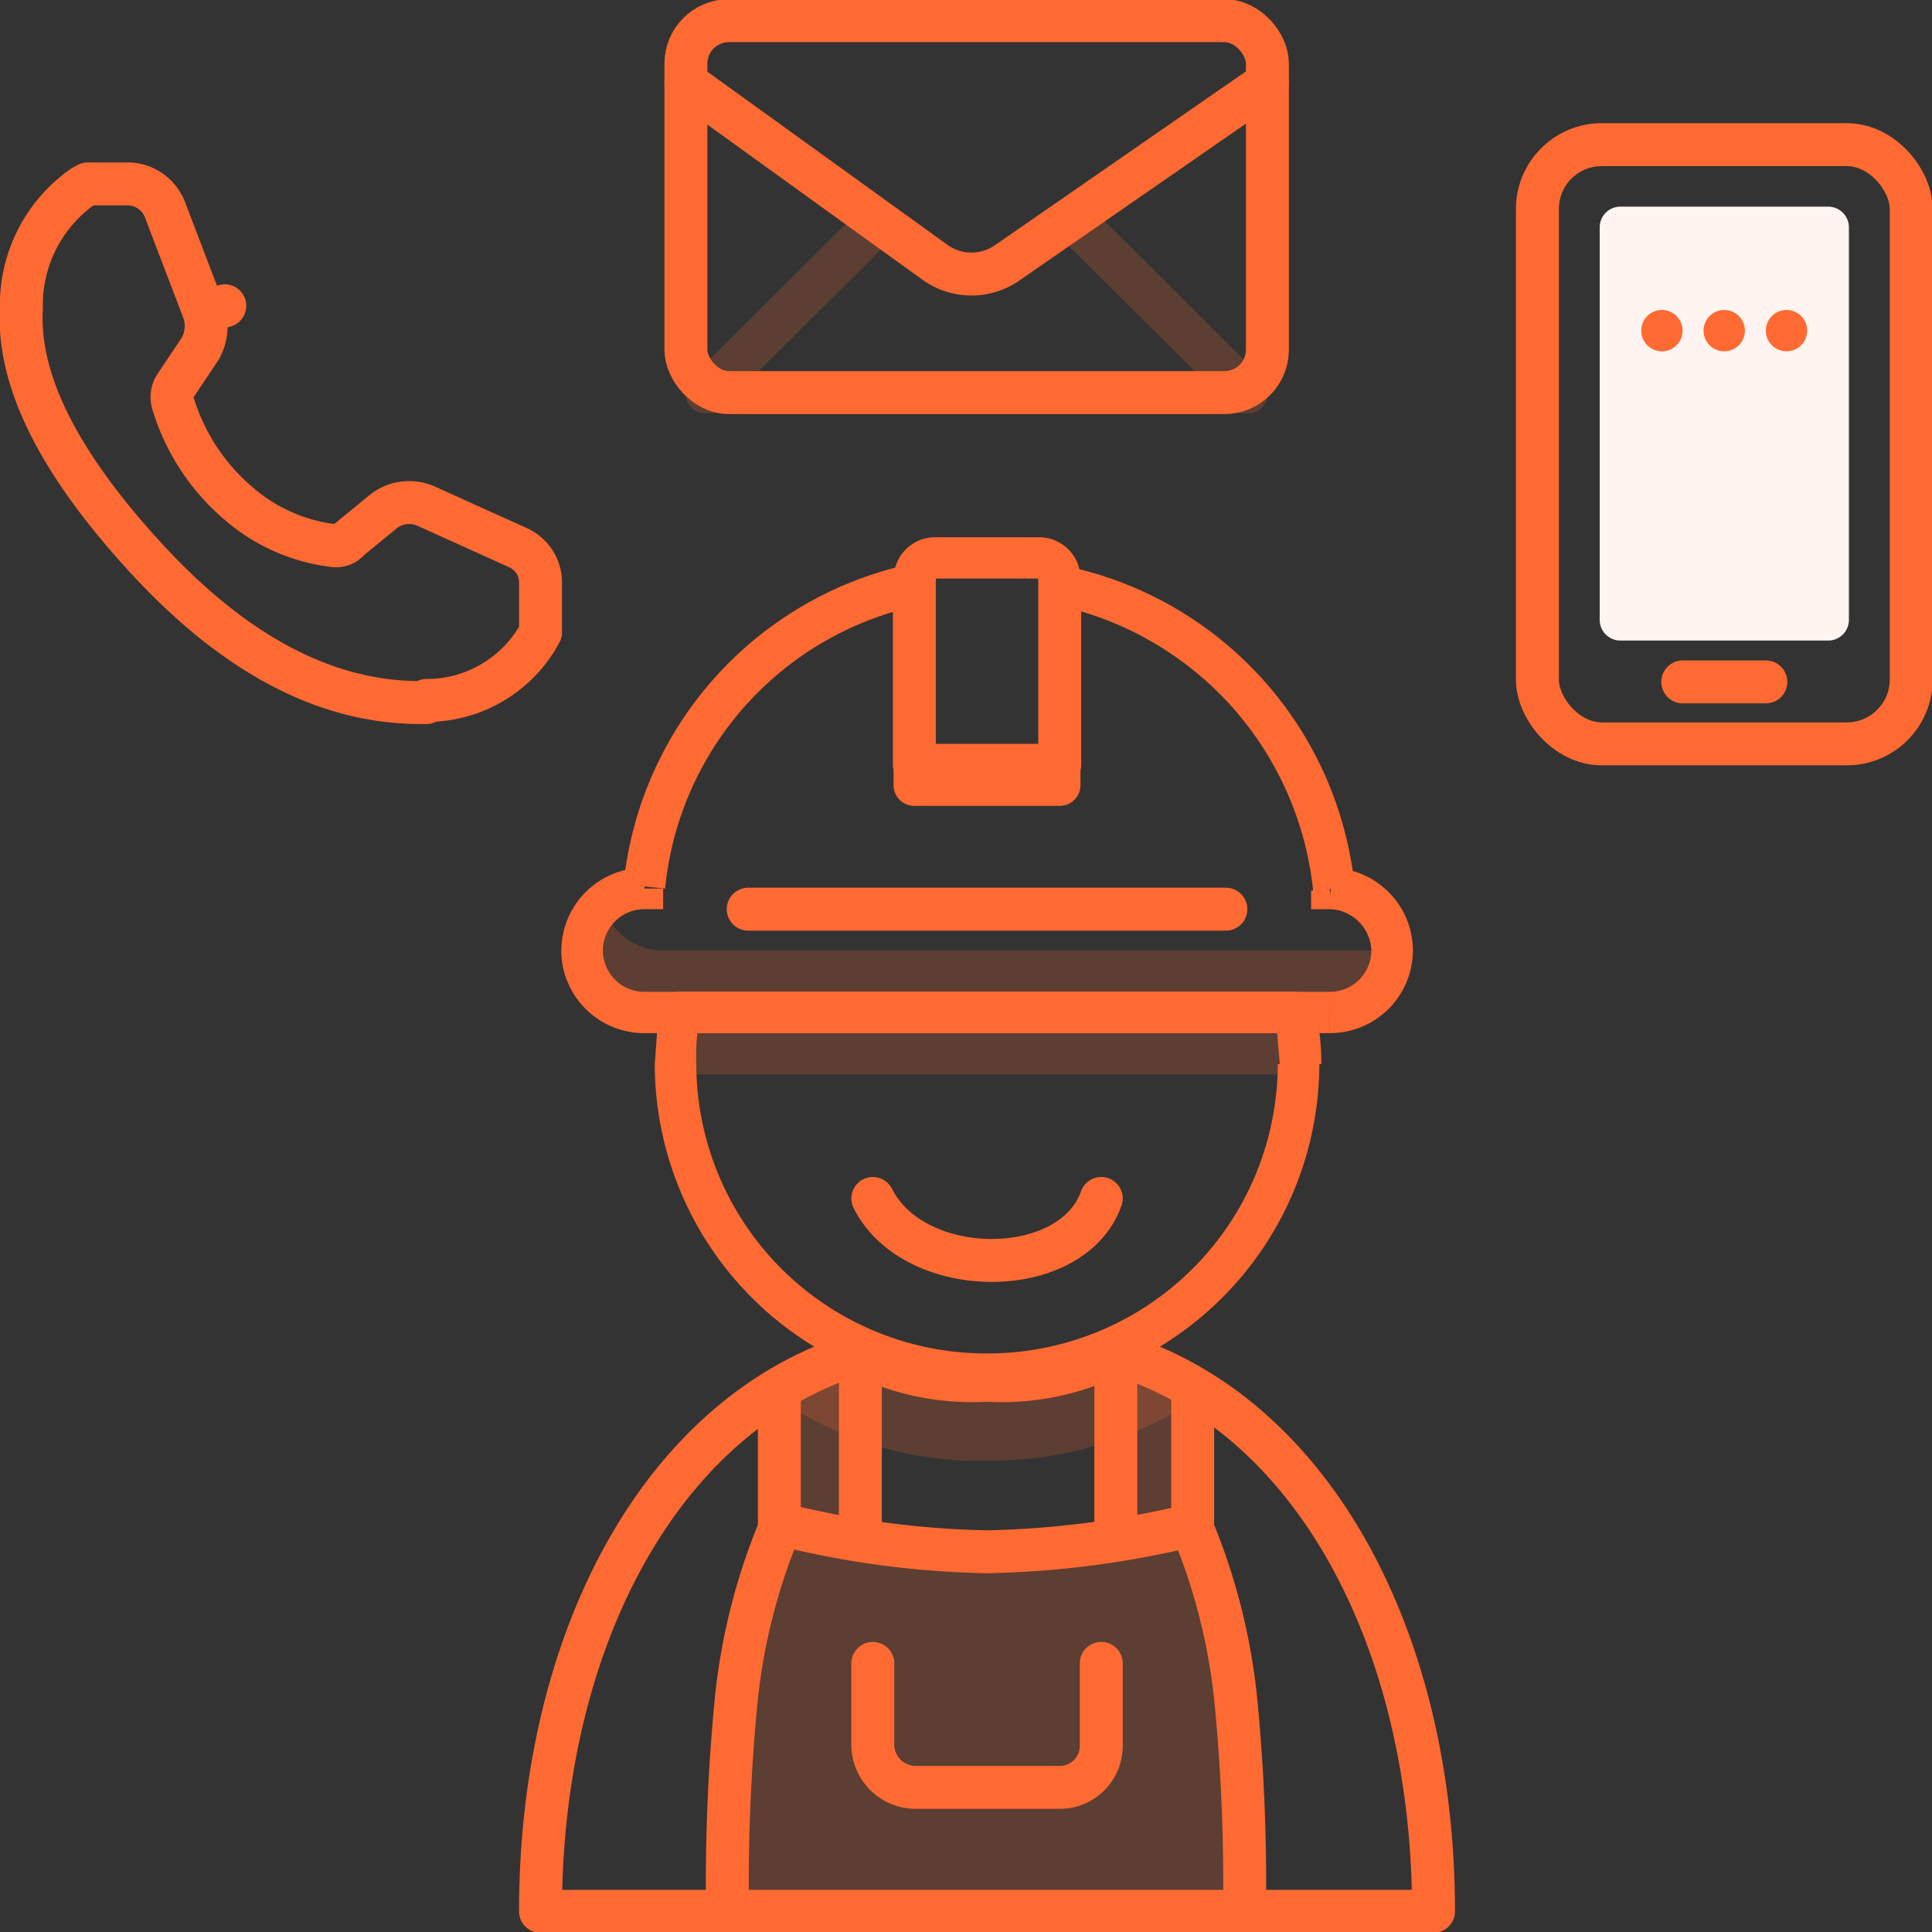 <svg xmlns="http://www.w3.org/2000/svg" xmlns:xlink="http://www.w3.org/1999/xlink" width="90" height="90" viewBox="0 0 90 90"><rect x="0" y="0" width="90" height="90" fill="#333333" stroke="none"/><defs><clipPath id="a"><rect width="90" height="90" fill="none"/></clipPath><clipPath id="c"><rect width="20.607" height="5.679" fill="none"/></clipPath><clipPath id="d"><rect width="37.731" height="7.701" fill="none"/></clipPath><clipPath id="e"><rect width="24.269" height="25.508" fill="none"/></clipPath><clipPath id="f"><rect width="27.089" height="9.626" fill="none"/></clipPath></defs><g clip-path="url(#a)"><g clip-path="url(#a)"><path d="M26.026,91.489h41.6c0-12.61-5.611-23.2-14.8-25.989a11.756,11.756,0,0,1-6,1.251,11.756,11.756,0,0,1-6-1.251C31.637,68.291,26.026,78.88,26.026,91.489Z" transform="translate(-0.847 -2.452)" fill="none" stroke="#ff6a33" stroke-linecap="round" stroke-linejoin="round" stroke-width="2"/><g transform="translate(35.725 62.374)" opacity="0.2" style="isolation:isolate"><g clip-path="url(#c)"><path d="M36.926,67.206A24.205,24.205,0,0,1,40.893,64.8c4.354,1.636,8.223,2.118,12.577,0a21.484,21.484,0,0,1,4.063,2.406,17.661,17.661,0,0,1-10.352,3.273,16.514,16.514,0,0,1-10.255-3.273" transform="translate(-36.926 -64.8)" fill="#ff6a33"/></g></g><path d="M43.993,36h6.772a.965.965,0,0,1,.967.963v.963a.965.965,0,0,1-.967.963H43.993a.965.965,0,0,1-.967-.963v-.963A.965.965,0,0,1,43.993,36" transform="translate(-1.4 -1.348)" fill="#ff6a33"/><path d="M43.473,28.31l.193.963.774-.193v-.77ZM30.9,43.326h.871v-.963H30.9Zm31.927-.963-.871.1v.866h.967ZM50.245,28.31h-.967v.77l.774.1Zm-5.8-.385V26a1.93,1.93,0,0,0-1.935,1.925Zm0,0H42.506v.385H44.44ZM31.863,42.364a14.972,14.972,0,0,1,11.8-13.187l-.387-1.925a17.031,17.031,0,0,0-13.351,14.92Zm-2.9,2.888A1.936,1.936,0,0,1,30.9,43.326V41.4a3.86,3.86,0,0,0-3.87,3.85ZM30.9,47.176a1.93,1.93,0,0,1-1.935-1.925H27.026A3.86,3.86,0,0,0,30.9,49.1Zm31.927,0H30.9V49.1H62.822Zm1.935-1.925a1.93,1.93,0,0,1-1.935,1.925V49.1a3.86,3.86,0,0,0,3.87-3.85Zm-1.935-1.925a2,2,0,0,1,1.935,1.925h1.935a3.859,3.859,0,0,0-3.773-3.85ZM50.149,29.176a15.181,15.181,0,0,1,11.9,13.283l1.935-.193a17.027,17.027,0,0,0-13.448-14.92Zm-.871-.866h1.935v-.385H49.278Zm0-.385h1.935A1.93,1.93,0,0,0,49.278,26Zm-4.837,0h4.837V26H44.44Z" transform="translate(-0.879 -0.973)" fill="#ff6a33"/><path d="M50.538,28v8.663m7.74,6.738H36.026m7.74-6.738V28" transform="translate(-1.172 -1.048)" fill="none" stroke="#ff6a33" stroke-linecap="round" stroke-width="2"/><g transform="translate(27.114 42.353)" opacity="0.2" style="isolation:isolate"><g clip-path="url(#d)"><path d="M65.757,45.925v2.021H61.017V51.7H32.863V47.947H28.026V45.925L28.993,44l.193.289A2.9,2.9,0,0,0,31.8,45.925Z" transform="translate(-28.026 -44)" fill="#ff6a33"/></g></g><path d="M41.218,66.4v7.7m11.9-7.7v7.7m3.58-6.449v6.064A28.275,28.275,0,0,1,58.729,81.9a88.657,88.657,0,0,1,.387,9.433M37.444,67.651v6.064A28.275,28.275,0,0,0,35.413,81.9a88.657,88.657,0,0,0-.387,9.433M56.7,73.523a44.047,44.047,0,0,1-9.578,1.251,42.625,42.625,0,0,1-9.481-1.251" transform="translate(-1.139 -2.486)" fill="none" stroke="#ff6a33" stroke-linecap="round" stroke-linejoin="round" stroke-width="2"/><path d="M32.687,48.963V48a.966.966,0,0,0-.967.77Zm28.637,0,.967-.193a.966.966,0,0,0-.967-.77ZM33.461,51.369a9.327,9.327,0,0,1,.193-2.31l-1.935-.289-.193,2.6ZM47.006,64.845A13.51,13.51,0,0,1,33.461,51.369H31.526a15.44,15.44,0,0,0,15.48,15.4ZM60.55,51.369A13.51,13.51,0,0,1,47.006,64.845V66.77a15.44,15.44,0,0,0,15.48-15.4Zm-.1-2.31.193,2.31h1.935a11.263,11.263,0,0,0-.29-2.6ZM61.421,48H32.59v1.925H61.227Z" transform="translate(-1.026 -1.797)" fill="#ff6a33"/><path d="M42.026,58c1.935,3.85,9.288,3.85,10.642,0" transform="translate(-1.367 -2.171)" fill="none" stroke="#ff6a33" stroke-linecap="round" stroke-linejoin="round" stroke-width="2"/><g transform="translate(33.804 63.529)" opacity="0.2" style="isolation:isolate"><g clip-path="url(#e)"><path d="M37.442,73.7V67.444L40.828,66v8.182H52.921L53.405,66l2.9,1.251.484,6.93C58.726,80.246,59.21,84,59.21,91.508l-24.187-.481A44.069,44.069,0,0,1,37.442,73.7" transform="translate(-34.941 -66)" fill="#ff6a33"/></g></g><path d="M42.026,80.5v3.85a2,2,0,0,0,1.935,1.925h6.772a1.93,1.93,0,0,0,1.935-1.925V80.5" transform="translate(-1.367 -3.013)" fill="none" stroke="#ff6a33" stroke-linecap="round" stroke-linejoin="round" stroke-width="2"/><path d="M17.343,23.4a2.843,2.843,0,0,1,2.9-.289L24.5,25.037a2.866,2.866,0,0,1,1.645,2.5v2.214a1.034,1.034,0,0,1-.193.674,6.973,6.973,0,0,1-6.289,3.562h-.193c-4.644-.1-9.191-2.406-13.351-7.027C1.96,22.439-.265,18.2.025,14.545A7.689,7.689,0,0,1,3.315,8.193L4.089,8H6.023A2.711,2.711,0,0,1,8.539,9.733l1.935,4.813a2.711,2.711,0,0,1-.387,2.6L8.926,18.877a9.334,9.334,0,0,0,2.9,4.235,7.122,7.122,0,0,0,3.87,1.733Z" transform="translate(0 -0.299)" fill="none" fill-rule="evenodd"/><path d="M19.891,33.06q-.145.006-.29,0c-4.45,0-8.707-2.31-12.771-6.738-4.16-4.524-6-8.374-5.8-11.647A6.728,6.728,0,0,1,3.928,9l.193-.1H6.056A1.884,1.884,0,0,1,7.7,10.055l1.838,4.813.967-.289-.967.289A2.153,2.153,0,0,1,9.346,16.6L8.185,18.333a.96.96,0,0,0-.1.77,9.871,9.871,0,0,0,3.1,4.717,8.246,8.246,0,0,0,4.354,1.925.8.8,0,0,0,.774-.289l1.645-1.348a1.953,1.953,0,0,1,1.935-.193l4.257,1.925a1.779,1.779,0,0,1,1.064,1.636v2.31a6,6,0,0,1-5.321,3.176Z" transform="translate(-0.033 -0.333)" fill="none" stroke="#ff6a33" stroke-linecap="round" stroke-linejoin="round" stroke-width="2"/><path d="M76.928,7h11.61a2.9,2.9,0,0,1,2.9,2.888V32.027a2.9,2.9,0,0,1-2.9,2.888H76.928a2.9,2.9,0,0,1-2.9-2.888V9.888A2.9,2.9,0,0,1,76.928,7" transform="translate(-2.408 -0.262)" fill="none"/><rect width="17.414" height="27.914" rx="3" transform="translate(71.618 6.738)" fill="none" stroke="#ff6a33" stroke-linecap="round" stroke-linejoin="round" stroke-width="2"/><path d="M77.993,10h9.675a.965.965,0,0,1,.967.963V29.251a.965.965,0,0,1-.967.963H77.993a.965.965,0,0,1-.967-.963V10.963A.965.965,0,0,1,77.993,10" transform="translate(-2.506 -0.374)" fill="#fff4f0"/><line x2="3.87" transform="translate(78.39 31.765)" fill="none" stroke="#ff6a33" stroke-linecap="round" stroke-linejoin="round" stroke-width="2"/><path d="M79.993,15a.963.963,0,1,1-.967.963A.965.965,0,0,1,79.993,15" transform="translate(-2.571 -0.561)" fill="#ff6a33"/><path d="M82.993,15a.963.963,0,1,1-.967.963A.965.965,0,0,1,82.993,15" transform="translate(-2.668 -0.561)" fill="#ff6a33"/><path d="M85.993,15a.963.963,0,1,1-.967.963A.965.965,0,0,1,85.993,15" transform="translate(-2.766 -0.561)" fill="#ff6a33"/><path d="M34.961,1H58.18a1.93,1.93,0,0,1,1.935,1.925V16.4a1.93,1.93,0,0,1-1.935,1.925H34.961A1.93,1.93,0,0,1,33.026,16.4V2.925A1.93,1.93,0,0,1,34.961,1" transform="translate(-1.074 -0.037)" fill="none"/><rect width="27.089" height="17.326" rx="2" transform="translate(31.952 0.963)" fill="none" stroke="#ff6a33" stroke-linecap="round" stroke-linejoin="round" stroke-width="2"/><path d="M33.026,4l11.61,8.374a2.915,2.915,0,0,0,3.386,0L60.115,4" transform="translate(-1.074 -0.15)" fill="none" stroke="#ff6a33" stroke-linecap="round" stroke-linejoin="round" stroke-width="2"/><g transform="translate(31.952 9.626)" opacity="0.2" style="isolation:isolate"><g clip-path="url(#f)"><path d="M41.766,11l-7.74,7.7M51.44,11l7.74,7.7" transform="translate(-33.059 -10.037)" fill="none" stroke="#ff6a33" stroke-linecap="round" stroke-linejoin="round" stroke-width="2"/></g></g></g></g></svg>